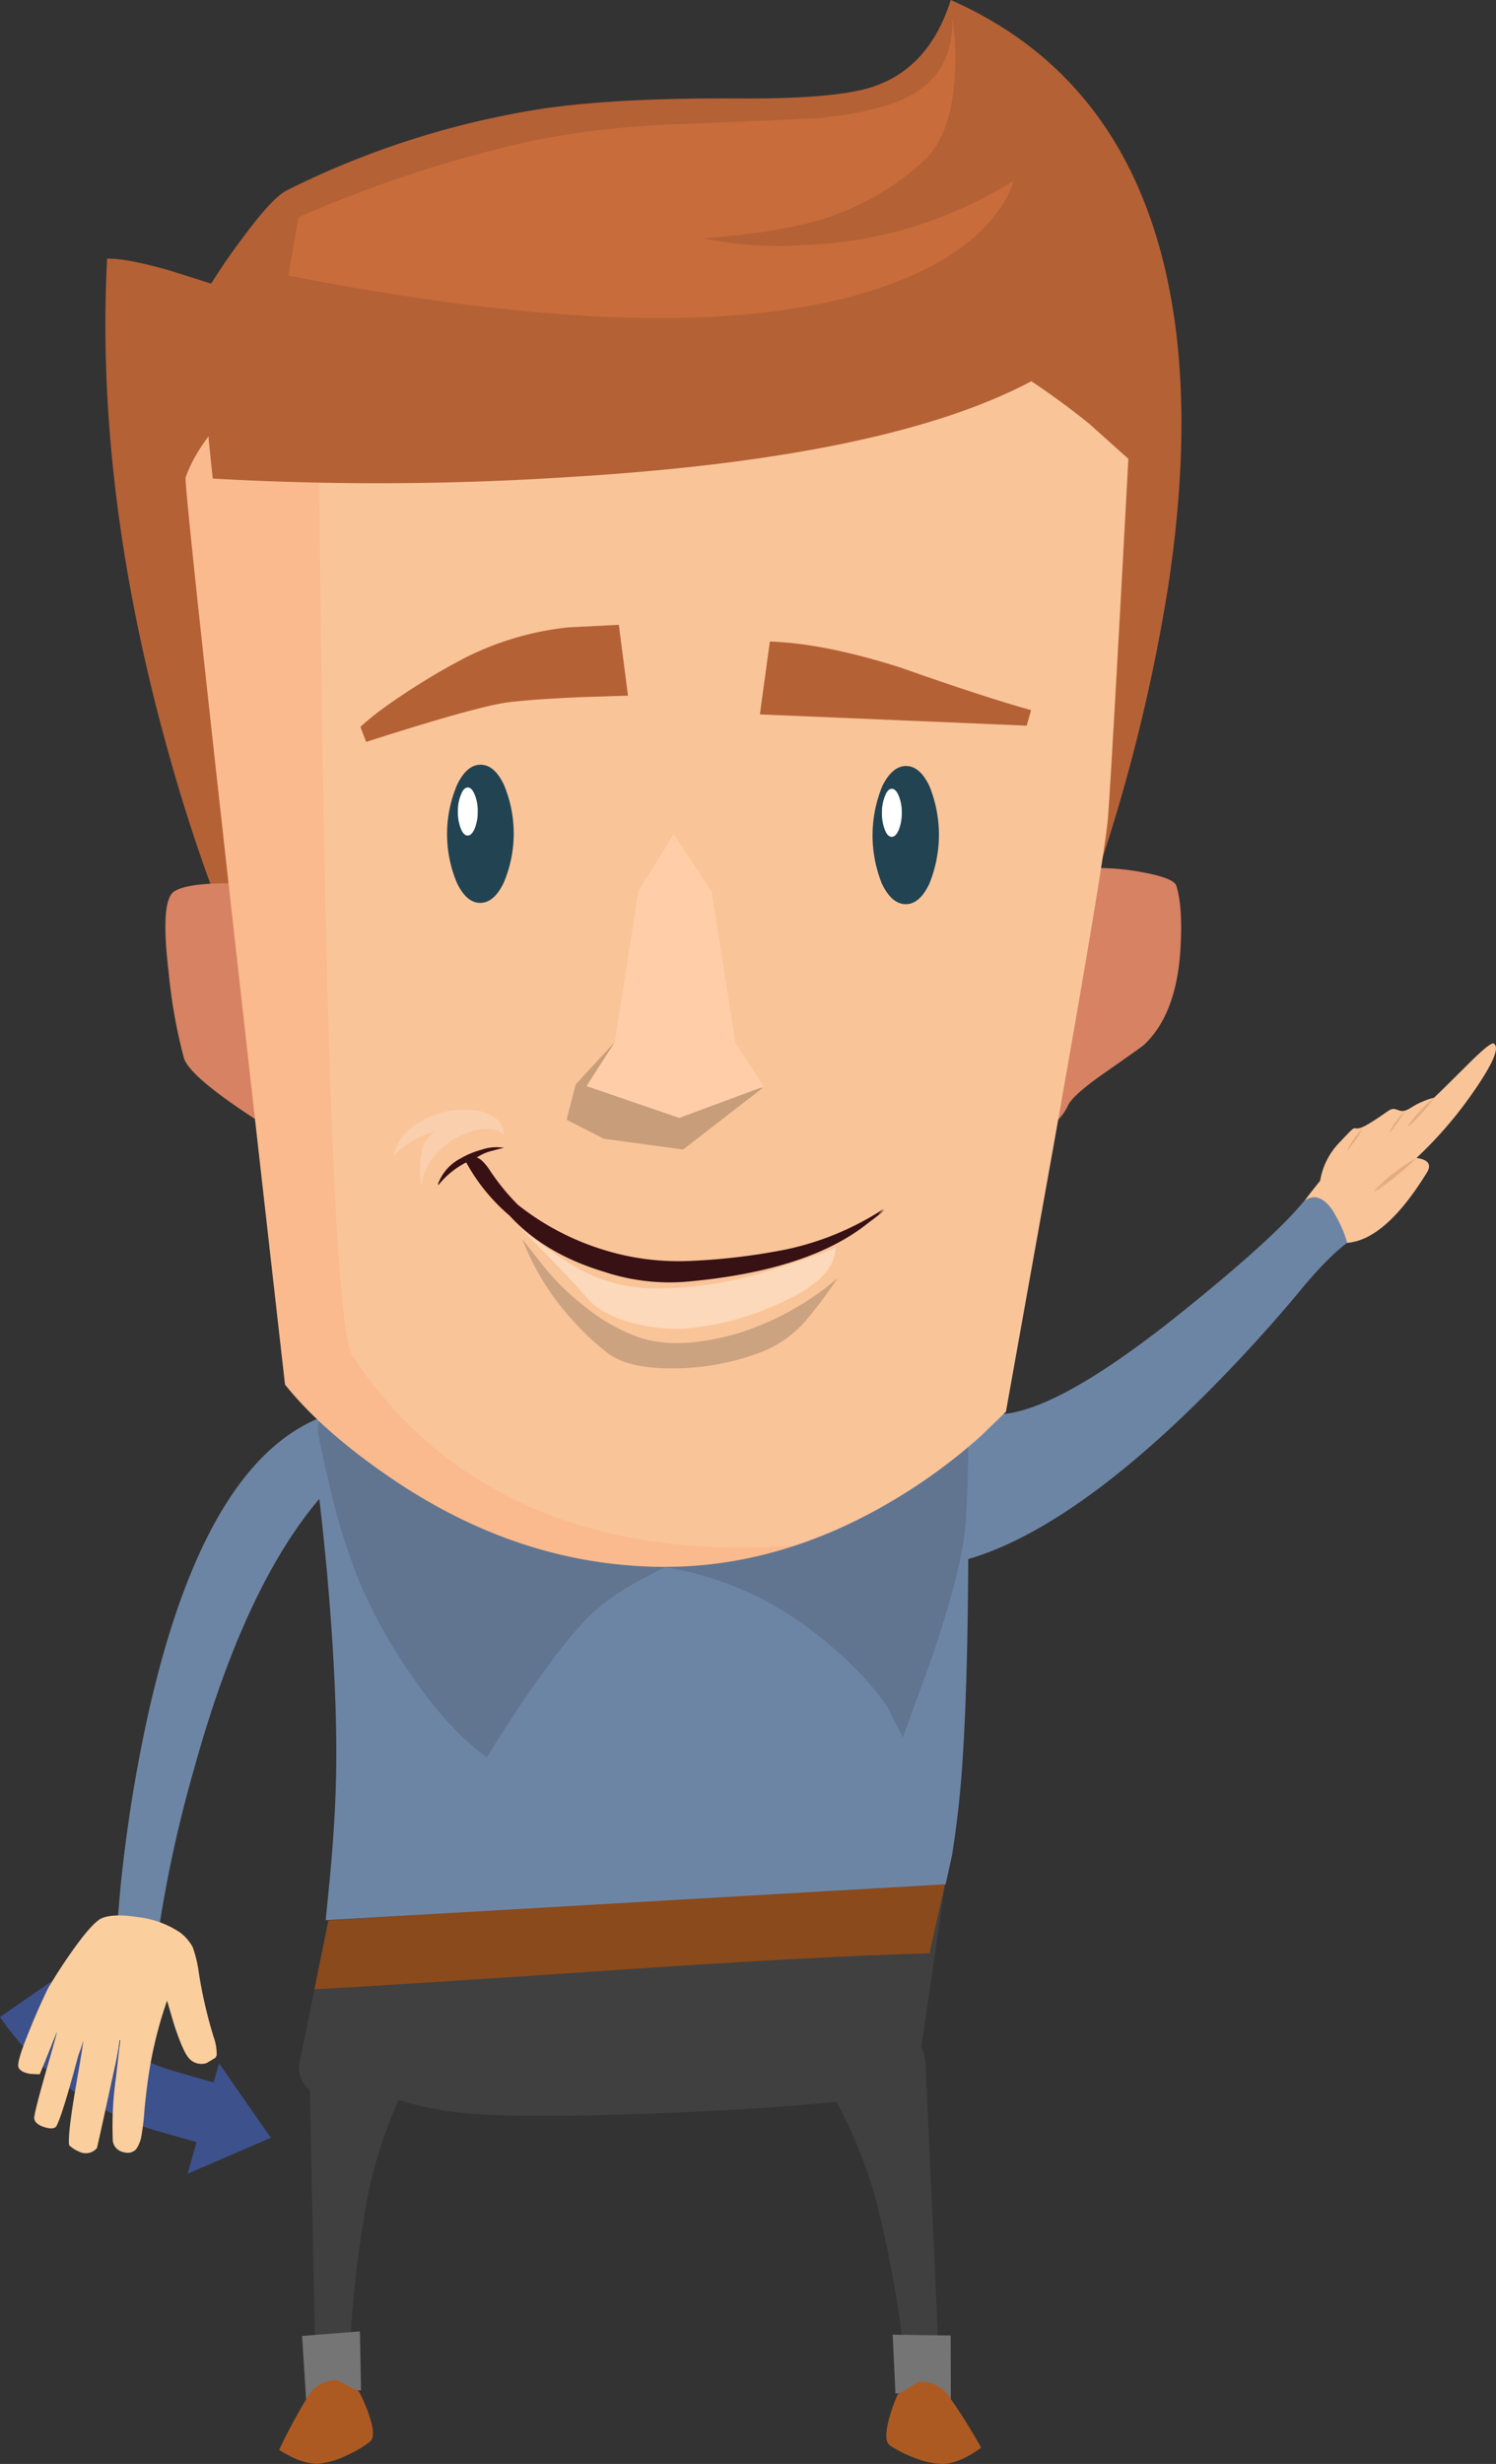 <svg xmlns="http://www.w3.org/2000/svg" width="295.251" height="486.214" viewBox="0 0 295.251 486.214">
  <rect x="0" y="0" width="295.251" height="486.214" fill="#333333" stroke="none"/>
  <g id="Group_88" data-name="Group 88" transform="translate(-715.733 -288.482)">
    <path id="Path_5" data-name="Path 5" d="M750.426,697.27l7.464,2.142.6-2.1.475-1.671,10.225,14.692-16.439,7.088,1.179-4.13.6-2.1-2.1-.6-5.342-1.517-.118-.036a56.912,56.912,0,0,1-31.234-22.544l10.084-6.975A44.663,44.663,0,0,0,750.426,697.27Z" fill="#4870e9" opacity="0.5"/>
    <g id="Group_8" data-name="Group 8">
      <g id="Group_7" data-name="Group 7">
        <g id="Klatka_po_rednia_22_1_Layer0_0_MEMBER_1_MEMBER_0_MEMBER_0_FILL" data-name="Klatka po rednia 22 1 Layer0 0 MEMBER 1 MEMBER 0 MEMBER 0 FILL">
          <path id="Path_6" data-name="Path 6" d="M983.76,513.837c-4.657,3.466-10.623,11.681-10.623,11.681l.329,2.09-.1-.073,3.22,4.655q2.034,2.02,5.682,1.466,7.257-1.063,15.116-13.861,1.349-2.326-2.094-2.815a80.286,80.286,0,0,0,11.6-13.578q5.409-7.88,3.657-9-.6-.387-5.166,4.17-6.517,6.5-7.919,7.739C995.517,507.994,988.414,510.371,983.76,513.837Z" fill="#fac499"/>
        </g>
      </g>
    </g>
    <g id="Group_12" data-name="Group 12">
      <g id="Group_11" data-name="Group 11">
        <g id="Group_10" data-name="Group 10">
          <g id="Group_9" data-name="Group 9">
            <path id="Path_7" data-name="Path 7" d="M988.037,522.309q-2.394,2.419.815.107a49.5,49.5,0,0,0,6.443-5.436A36.148,36.148,0,0,0,988.037,522.309Z" fill="#e3ac81"/>
          </g>
        </g>
      </g>
    </g>
    <g id="Group_14" data-name="Group 14">
      <g id="Group_13" data-name="Group 13">
        <g id="Klatka_po_rednia_39_0_Layer0_0_MEMBER_0_MEMBER_0_MEMBER_0_FILL" data-name="Klatka po rednia 39 0 Layer0 0 MEMBER 0 MEMBER 0 MEMBER 0 FILL">
          <path id="Path_8" data-name="Path 8" d="M783.038,571.522q3.706,4.289-1.4,9.554-16.719,17.16-27.546,56.268A254.4,254.4,0,0,0,746.1,676.2q-.426,3.888-4.185,2.1-3.748-1.844-3.882-.906.13-.937,1.476-16.428a297.414,297.414,0,0,1,5.326-33.6q10.857-49.1,33.415-58.852A10.1,10.1,0,0,1,783.038,571.522Z" fill="#6d85a5"/>
        </g>
      </g>
    </g>
    <g id="Group_16" data-name="Group 16">
      <g id="Group_15" data-name="Group 15">
        <g id="Klatka_po_rednia_39_0_Layer0_0_MEMBER_1_MEMBER_0_FILL" data-name="Klatka po rednia 39 0 Layer0 0 MEMBER 1 MEMBER 0 FILL">
          <path id="Path_9" data-name="Path 9" d="M739.458,691.12c-.089-.212-.153-.042-.191.513q-.33,2.346-1.111,5.767-3.247,14.983-3.3,14.975a2.9,2.9,0,0,1-3.62.629,5.965,5.965,0,0,1-1.862-1.221q-.313-2.018,1.325-11.543,1.564-8.994,1.446-9.012a25.5,25.5,0,0,1-.923,2.743q-3.152,11.766-4.294,13.938-.437.954-2.441.314c-1.372-.433-2.042-1.084-2-1.955q.255-1.821,2.493-9.645,2.091-7.188,1.973-7.2-3.335,8.388-3.394,8.378l-1.845-.079q-1.928-.333-2.332-1.285-.395-1.016,1.98-6.843,1.852-4.648,3.871-8.791,2.355-3.978,5.037-7.729,3.574-5,5.393-6,2.242-1.06,7.222-.3a18.9,18.9,0,0,1,8.262,2.96,8.736,8.736,0,0,1,2.63,3,24.434,24.434,0,0,1,1.2,5.078,90.225,90.225,0,0,0,2.9,12.556,10.278,10.278,0,0,1,.621,3.678l-.251.5-1.7,1.018a3.247,3.247,0,0,1-3.623-1.049q-1.126-1.358-2.8-6.438-.775-2.566-1.418-4.809a81.032,81.032,0,0,0-3.176,11.942q-.747,4.023-1.27,9.453a51,51,0,0,1-.667,5.594,6.593,6.593,0,0,1-.984,2.314,2.3,2.3,0,0,1-2.3.635,2.86,2.86,0,0,1-1.571-.76,2.551,2.551,0,0,1-.741-1.541,68.73,68.73,0,0,1,.647-12.657Q739.448,691.18,739.458,691.12Z" fill="#fbce9d"/>
        </g>
      </g>
    </g>
    <g id="Group_23" data-name="Group 23">
      <g id="Group_18" data-name="Group 18">
        <g id="Group_17" data-name="Group 17">
          <g id="Klatka_po_rednia_23_1_Layer0_0_MEMBER_0_FILL" data-name="Klatka po rednia 23 1 Layer0 0 MEMBER 0 FILL">
            <path id="Path_10" data-name="Path 10" d="M787,688.326q-6.762-.719-9.169,3.27a7.137,7.137,0,0,0-1.042,4.2l1.246,61.435,2.041,1.682,4.524-2.885a237.407,237.407,0,0,1,3.514-33.238,91.808,91.808,0,0,1,9.289-26.05l-1.185-3.79Q793.7,689.059,787,688.326Z" fill="#404040"/>
          </g>
        </g>
      </g>
      <g id="Group_20" data-name="Group 20">
        <g id="Group_19" data-name="Group 19">
          <g id="Klatka_po_rednia_23_1_Layer0_0_MEMBER_1_MEMBER_0_FILL" data-name="Klatka po rednia 23 1 Layer0 0 MEMBER 1 MEMBER 0 FILL">
            <path id="Path_11" data-name="Path 11" d="M786.766,748.529l-11.415.907.793,12.5,2.27-1.1,8.574-.681Z" fill="#757575"/>
          </g>
        </g>
      </g>
      <g id="Group_22" data-name="Group 22">
        <g id="Group_21" data-name="Group 21">
          <g id="Klatka_po_rednia_23_1_Layer0_0_MEMBER_2_MEMBER_0_FILL" data-name="Klatka po rednia 23 1 Layer0 0 MEMBER 2 MEMBER 0 FILL">
            <path id="Path_12" data-name="Path 12" d="M782.256,758.147a6.578,6.578,0,0,0-3.387.877,6.305,6.305,0,0,0-2.467,2.523,110.724,110.724,0,0,0-5.585,10.367q4.423,2.835,7.727,2.721a15.868,15.868,0,0,0,5.473-1.557,23.036,23.036,0,0,0,4.687-2.75q1.367-1.02-.223-5.556a31.286,31.286,0,0,0-1.914-4.379Z" fill="#ad5a22"/>
          </g>
        </g>
      </g>
    </g>
    <g id="Group_30" data-name="Group 30">
      <g id="Group_25" data-name="Group 25">
        <g id="Group_24" data-name="Group 24">
          <g id="Klatka_po_rednia_23_1_Layer0_0_MEMBER_0_FILL-2" data-name="Klatka po rednia 23 1 Layer0 0 MEMBER 0 FILL">
            <path id="Path_13" data-name="Path 13" d="M878.82,694.355l-.931,3.861A91.852,91.852,0,0,1,888.873,723.6a237.323,237.323,0,0,1,5.7,32.934l4.7,2.579L901.2,757.3,898.4,695.916a7.164,7.164,0,0,0-1.318-4.127q-2.664-3.817-9.365-2.658Q881.069,690.309,878.82,694.355Z" fill="#404040"/>
          </g>
        </g>
      </g>
      <g id="Group_27" data-name="Group 27">
        <g id="Group_26" data-name="Group 26">
          <g id="Klatka_po_rednia_23_1_Layer0_0_MEMBER_1_MEMBER_0_FILL-2" data-name="Klatka po rednia 23 1 Layer0 0 MEMBER 1 MEMBER 0 FILL">
            <path id="Path_14" data-name="Path 14" d="M892.455,760.795l8.6.115,2.336.953-.031-12.521-11.448-.152Z" fill="#757575"/>
          </g>
        </g>
      </g>
      <g id="Group_29" data-name="Group 29">
        <g id="Group_28" data-name="Group 28">
          <g id="Klatka_po_rednia_23_1_Layer0_0_MEMBER_2_MEMBER_0_FILL-2" data-name="Klatka po rednia 23 1 Layer0 0 MEMBER 2 MEMBER 0 FILL">
            <path id="Path_15" data-name="Path 15" d="M892.892,761.014a31.207,31.207,0,0,0-1.621,4.494q-1.289,4.632.143,5.561a22.892,22.892,0,0,0,4.859,2.433,15.759,15.759,0,0,0,5.562,1.193q3.306-.105,7.531-3.223a110.925,110.925,0,0,0-6.256-9.978,6.285,6.285,0,0,0-2.629-2.352,6.549,6.549,0,0,0-3.436-.654Z" fill="#ad5a22"/>
          </g>
        </g>
      </g>
    </g>
    <g id="Group_32" data-name="Group 32">
      <g id="Group_31" data-name="Group 31">
        <g id="Klatka_po_rednia_22_1_Layer0_0_MEMBER_0_MEMBER_0_MEMBER_0_FILL" data-name="Klatka po rednia 22 1 Layer0 0 MEMBER 0 MEMBER 0 MEMBER 0 FILL">
          <path id="Path_16" data-name="Path 16" d="M896.795,582.5a93.773,93.773,0,0,0-6.683,14.842q23.546,4.414,59.032-29.307a305.952,305.952,0,0,0,22.635-24.2c6.227-7.719,9.837-10.1,9.837-10.1a20.081,20.081,0,0,0-1.2-3.272,29.671,29.671,0,0,0-1.728-3.217c-2.037-2.967-4.351-3.2-6.009-1.268q-6.084,7.321-24.509,22.077-24.707,19.743-36.05,19.529Q905.047,567.5,896.795,582.5Z" fill="#6d85a5"/>
        </g>
      </g>
    </g>
    <g id="Group_34" data-name="Group 34">
      <g id="Group_33" data-name="Group 33">
        <g id="Klatka_po_rednia_20_1_Layer0_0_MEMBER_0_FILL" data-name="Klatka po rednia 20 1 Layer0 0 MEMBER 0 FILL">
          <path id="Path_17" data-name="Path 17" d="M822.836,309.928a171.2,171.2,0,0,0-50.424,16.084q-3.027,1.472-9.277,10.105-3.155,4.315-5.714,8.338l-7.934-2.513q-8.7-2.514-12.616-2.41-2.392,45.984,12.321,98.24,4.574,16.314,10.395,31.322l4.824,11.749q35.012-14.768,99.279-3.96,20.081,3.32,40.688,8.836l16.579,4.849,10.035-25.925a347.559,347.559,0,0,0,15.237-60.106q6.109-39.809-1.748-67.566-9.851-34.7-41.1-48.489-4.188,13.263-15.106,17.024-7.117,2.526-26.853,2.4Q837.362,307.779,822.836,309.928Z" fill="#b56136"/>
        </g>
      </g>
    </g>
    <g id="Group_36" data-name="Group 36">
      <g id="Group_35" data-name="Group 35">
        <g id="Klatka_po_rednia_20_1_Layer0_0_MEMBER_1_FILL" data-name="Klatka po rednia 20 1 Layer0 0 MEMBER 1 FILL">
          <path id="Path_18" data-name="Path 18" d="M774.9,695.233a5.431,5.431,0,0,0,.52,3.914,3.851,3.851,0,0,0,2.958,2.2,100.3,100.3,0,0,0,15.744,1.441c8.7,2.606,14.88,3.3,31.474,3.207s55.694-1.625,67.4-4.712a4.21,4.21,0,0,0,2.434-1.3,4.525,4.525,0,0,0,1.37-2.366l5.569-37.913-121.812,7.746Z" fill="#404040"/>
        </g>
      </g>
    </g>
    <g id="Group_38" data-name="Group 38">
      <g id="Group_37" data-name="Group 37">
        <g id="Klatka_po_rednia_20_1_Layer0_0_MEMBER_2_FILL" data-name="Klatka po rednia 20 1 Layer0 0 MEMBER 2 FILL">
          <path id="Path_19" data-name="Path 19" d="M777.783,681.019q14.582-.723,61.173-3.9,37.581-2.553,60.222-3.193l3.185-14.215-121.812,7.746Z" fill="#8a4a1b"/>
        </g>
      </g>
    </g>
    <g id="Group_40" data-name="Group 40">
      <g id="Group_39" data-name="Group 39">
        <g id="Klatka_po_rednia_20_1_Layer0_0_MEMBER_3_MEMBER_0_FILL" data-name="Klatka po rednia 20 1 Layer0 0 MEMBER 3 MEMBER 0 FILL">
          <path id="Path_20" data-name="Path 20" d="M777.806,576.656q1.275,9.426,2.482,22.291,2.287,25.727,1.7,42.735-.262,8.058-1.18,17.656l-.795,8.058L902.361,660.3l1.263-5.686A205.075,205.075,0,0,0,905.82,634q1-16.411,1.022-43.258.042-13.455-.165-23.587Z" fill="#6d85a5"/>
        </g>
      </g>
    </g>
    <g id="Group_42" data-name="Group 42">
      <g id="Group_41" data-name="Group 41">
        <g id="Klatka_po_rednia_20_1_Layer0_0_MEMBER_5_MEMBER_0_FILL" data-name="Klatka po rednia 20 1 Layer0 0 MEMBER 5 MEMBER 0 FILL">
          <path id="Path_21" data-name="Path 21" d="M899.917,548.821q-15.778-14.509-60.879-14.411-37.337.125-52.683,18.388-7.674,9.1-7.879,18.23.876,4.681,2.338,10.734a121.326,121.326,0,0,0,6.045,19.338,104.1,104.1,0,0,0,10.433,18.523q7.316,10.511,14.53,15.631,3.159-5.148,7.325-11.357,8.394-12.3,13.683-17.262a47.518,47.518,0,0,1,8.85-6.137l5.283-2.77a64.43,64.43,0,0,1,29.3,12.774q9.637,7.377,14.592,14.859l3.063,5.995,5.857-16.1q5.982-17.821,6.541-26.234.809-12.205.374-25.6l-.4-4.565A21.33,21.33,0,0,0,899.917,548.821Z" fill="#617590"/>
        </g>
      </g>
    </g>
    <g id="Group_44" data-name="Group 44">
      <g id="Group_43" data-name="Group 43">
        <g id="Klatka_po_rednia_20_1_Layer0_0_MEMBER_6_MEMBER_0_FILL" data-name="Klatka po rednia 20 1 Layer0 0 MEMBER 6 MEMBER 0 FILL">
          <path id="Path_22" data-name="Path 22" d="M917.769,467.328a34.668,34.668,0,0,0-4.051,6.684l-5.789,32.576a6.026,6.026,0,0,0,.821,2.968q1.707,3.025,6.034,3.337a11.945,11.945,0,0,0,7.593-1.7,10.671,10.671,0,0,0,4.162-4.609q.953-2.012,7.011-6.262,7.424-5.191,7.9-5.6,6.36-5.907,7.229-18.527.56-8.711-.79-12.921-.471-1.544-6.808-2.688a46.338,46.338,0,0,0-13.392-.575Q922.77,460.524,917.769,467.328Z" fill="#d68263"/>
        </g>
      </g>
    </g>
    <g id="Group_46" data-name="Group 46">
      <g id="Group_45" data-name="Group 45">
        <g id="Klatka_po_rednia_20_1_Layer0_0_MEMBER_6_MEMBER_1_FILL" data-name="Klatka po rednia 20 1 Layer0 0 MEMBER 6 MEMBER 1 FILL">
          <path id="Path_23" data-name="Path 23" d="M752.034,497.28q1.113,3.5,13.122,11.421,12.418,8.215,16.748,7.279a19.4,19.4,0,0,0,9.378-4.591l.184-2.252-.886-19.915q-1.716-20.451-5.5-22.775-4.5-2.742-18.186-3.494-13.508-.695-16.775,1.432-2.792,1.77-1.115,15.819A104.113,104.113,0,0,0,752.034,497.28Z" fill="#d68263"/>
        </g>
      </g>
    </g>
    <g id="Group_48" data-name="Group 48">
      <g id="Group_47" data-name="Group 47">
        <g id="Klatka_po_rednia_20_1_Layer0_0_MEMBER_6_MEMBER_2_FILL" data-name="Klatka po rednia 20 1 Layer0 0 MEMBER 6 MEMBER 2 FILL">
          <path id="Path_24" data-name="Path 24" d="M771.986,561.7q7.084,8.852,19.858,17.721,25.547,17.8,53.876,18.241,25.3.372,49.471-15.078A111.043,111.043,0,0,0,909.27,571.9l4.993-4.845,9.708-54.2q9.89-55.736,10.446-63.2.864-12.025,4.009-70.629L930.8,372.19a148.1,148.1,0,0,0-21.469-14.526q-36.858-20.679-75.806-17.006-42.8,4.017-66.27,23.446-11.706,9.681-14.873,18.562Q751.789,383.671,771.986,561.7Z" fill="#fac499"/>
        </g>
      </g>
    </g>
    <g id="flash0_ai_5_Warstwa_4_Path_10036_0_Layer0_0_FILL" data-name="flash0 ai 5 Warstwa 4 Path 10036 0 Layer0 0 FILL" opacity="0.2">
      <path id="Path_25" data-name="Path 25" d="M761.947,472.539q4.959,44.641,10.039,89.165,7.084,8.852,19.858,17.721,25.547,17.8,53.876,18.241a80.042,80.042,0,0,0,26.917-4.242q-5.81.454-11.973.434a112.327,112.327,0,0,1-22.809-2.439q-33.934-7.335-52.517-35.3-3.659-5.463-5.515-95.552-.726-34.315-1.342-104.191a70,70,0,0,0-20.914,17.657,33.33,33.33,0,0,0-5.182,8.636Q752.026,383.319,761.947,472.539Z" fill="#fa935f"/>
    </g>
    <g id="Group_50" data-name="Group 50">
      <g id="Group_49" data-name="Group 49">
        <g id="Klatka_po_rednia_20_1_Layer0_0_MEMBER_8_FILL" data-name="Klatka po rednia 20 1 Layer0 0 MEMBER 8 FILL">
          <path id="Path_26" data-name="Path 26" d="M757.718,382.92A580.961,580.961,0,0,0,828.3,382.6q75.695-4.569,101.48-25.765,3.142-.642,3.822,9.554l.566,8.476q6.273-16.457-.026-29.633-6.008-12.7-22.518-20.4-16.57-7.7-40.687-9.015-25.065-1.38-54.3,4.337-44.6,8.813-56.238,36.631a46.45,46.45,0,0,0-3.491,18.3Z" fill="#b56136"/>
        </g>
      </g>
    </g>
    <g id="Group_52" data-name="Group 52">
      <g id="Group_51" data-name="Group 51">
        <g id="Klatka_po_rednia_20_1_Layer0_0_MEMBER_9_FILL" data-name="Klatka po rednia 20 1 Layer0 0 MEMBER 9 FILL">
          <path id="Path_27" data-name="Path 27" d="M850.206,312.975a179.5,179.5,0,0,0-29.168,3.23,252.635,252.635,0,0,0-46.391,15.147l-1.991,11.49q83.691,16.5,121.727.553,11.926-4.942,17.818-12.571a21.558,21.558,0,0,0,2.86-4.731,8.435,8.435,0,0,0,.658-1.894A83.644,83.644,0,0,1,873.9,336.871a71.955,71.955,0,0,1-19.375-1.361q15.234-1.2,23.479-3.781a52.6,52.6,0,0,0,19.83-11.32q5.708-5.079,6.335-17.226a53.651,53.651,0,0,0-.5-11.2q.325,10.018-7.156,14.736-6.115,3.832-19.514,5.1Q875.575,311.925,850.206,312.975Z" fill="#c96c3c"/>
        </g>
      </g>
    </g>
    <g id="Group_56" data-name="Group 56">
      <g id="Group_55" data-name="Group 55">
        <g id="Group_54" data-name="Group 54">
          <g id="Group_53" data-name="Group 53">
            <path id="Path_28" data-name="Path 28" d="M759.189,366.863A270.029,270.029,0,0,1,770.1,327.722a111.558,111.558,0,0,0-12.675,16.732Z" fill="#b56136"/>
          </g>
        </g>
      </g>
    </g>
    <g id="Group_61" data-name="Group 61">
      <g id="Group_58" data-name="Group 58">
        <g id="Group_57" data-name="Group 57">
          <g id="Klatka_po_rednia_17_1_Layer0_0_MEMBER_0_MEMBER_0_FILL" data-name="Klatka po rednia 17 1 Layer0 0 MEMBER 0 MEMBER 0 FILL">
            <path id="Path_29" data-name="Path 29" d="M830.434,426.046l9.24-.292-1.808-13.981-9.945.505a58.931,58.931,0,0,0-20.551,6.077,134.894,134.894,0,0,0-15.587,9.593,59.068,59.068,0,0,0-4.926,3.956L788,434.881q21.052-6.753,27.593-7.757Q820.25,426.5,830.434,426.046Z" fill="#b56136"/>
          </g>
        </g>
      </g>
      <g id="Group_60" data-name="Group 60">
        <g id="Group_59" data-name="Group 59">
          <g id="Klatka_po_rednia_17_1_Layer0_0_MEMBER_1_MEMBER_0_FILL" data-name="Klatka po rednia 17 1 Layer0 0 MEMBER 1 MEMBER 0 FILL">
            <path id="Path_30" data-name="Path 30" d="M918.359,431.676l.871-3.066q-9.067-2.5-25.944-8.453-14.921-4.73-25.615-5.086L865.7,429.455Z" fill="#b56136"/>
          </g>
        </g>
      </g>
    </g>
    <g id="Group_68" data-name="Group 68">
      <g id="Group_63" data-name="Group 63">
        <g id="Group_62" data-name="Group 62">
          <g id="Klatka_po_rednia_10_0_Layer0_0_MEMBER_0_MEMBER_0_FILL" data-name="Klatka po rednia 10 0 Layer0 0 MEMBER 0 MEMBER 0 FILL">
            <path id="Path_31" data-name="Path 31" d="M810.587,439.383q2.726.009,4.61,3.984a24.864,24.864,0,0,1-.059,19.321q-1.911,3.962-4.635,3.957t-4.611-3.986a24.84,24.84,0,0,1,.059-19.321Q807.861,439.374,810.587,439.383Z" fill="#224352"/>
          </g>
        </g>
      </g>
      <g id="Group_65" data-name="Group 65">
        <g id="Group_64" data-name="Group 64">
          <g id="Klatka_po_rednia_10_0_Layer0_0_MEMBER_1_MEMBER_0_FILL" data-name="Klatka po rednia 10 0 Layer0 0 MEMBER 1 MEMBER 0 FILL">
            <path id="Path_32" data-name="Path 32" d="M894.562,439.641q2.726.008,4.611,3.983a25.559,25.559,0,0,1-.06,19.321q-1.9,3.965-4.635,3.956t-4.668-3.983a25.543,25.543,0,0,1,.059-19.322Q891.837,439.63,894.562,439.641Z" fill="#224352"/>
          </g>
        </g>
      </g>
    </g>
    <g id="Group_69" data-name="Group 69">
      <path id="Path_33" data-name="Path 33" d="M891.764,444.135c.513,0,.966.476,1.359,1.428a8.336,8.336,0,0,1,.583,3.32,8.8,8.8,0,0,1-.6,3.377q-.6,1.359-1.368,1.355-.829,0-1.36-1.364a8.76,8.76,0,0,1-.582-3.381,8.3,8.3,0,0,1,.6-3.316C890.756,444.605,891.21,444.133,891.764,444.135Z" fill="#fff"/>
    </g>
    <g id="Group_70" data-name="Group 70">
      <path id="Path_34" data-name="Path 34" d="M808.07,443.877q.771,0,1.359,1.428a8.278,8.278,0,0,1,.583,3.32,8.732,8.732,0,0,1-.6,3.377q-.6,1.36-1.369,1.357-.828,0-1.358-1.365a8.78,8.78,0,0,1-.582-3.381,8.319,8.319,0,0,1,.6-3.316Q807.24,443.877,808.07,443.877Z" fill="#fff"/>
    </g>
    <path id="Path_35" data-name="Path 35" d="M829.357,502.446l-1.8,6.99,7.337,3.756,15.654,2.126,15.728-12.166-32.8-.851,3.611-8.2Z" opacity="0.2"/>
    <g id="Group_72" data-name="Group 72">
      <g id="Group_71" data-name="Group 71">
        <g id="Klatka_po_rednia_20_1_Layer0_0_MEMBER_14_FILL" data-name="Klatka po rednia 20 1 Layer0 0 MEMBER 14 FILL">
          <path id="Path_36" data-name="Path 36" d="M837.088,494.1l-5.6,8.7,18.294,6.278,16.673-6.172-5.6-8.73-4.709-29.823-7.434-11.224-6.967,11.18Z" fill="#ffcea8"/>
        </g>
      </g>
    </g>
    <g id="Group_75" data-name="Group 75">
      <g id="Group_1632_svg_Layer_1_Path_4847_0_Layer0_0_FILL" data-name="Group 1632 svg Layer 1 Path 4847 0 Layer0 0 FILL">
        <g id="Group_73" data-name="Group 73">
          <path id="Path_37" data-name="Path 37" d="M881.072,540.672a56.128,56.128,0,0,1-19.555,10.865q-11.568,3.375-19.293.971a35.654,35.654,0,0,1-11.058-6.205,48.718,48.718,0,0,1-8.521-8.422l-3.847-4.907a50.833,50.833,0,0,0,10.059,16.159,50.042,50.042,0,0,0,6.993,6.5q4.208,3.05,13.541,2.868a49.029,49.029,0,0,0,16.053-3.009,22.385,22.385,0,0,0,9.183-6.246A95.611,95.611,0,0,0,881.072,540.672Z" fill="#cca380"/>
        </g>
      </g>
      <path id="Path_38" data-name="Path 38" d="M890.327,527.188l-.574.4c-.226.174-.491.342-.73.514.369-.347.737-.7,1.083-1.056a56.551,56.551,0,0,1-19.221,7.983,123.354,123.354,0,0,1-18.741,2.262A49.867,49.867,0,0,1,834,534.834a51.34,51.34,0,0,1-16.06-8.617,44.376,44.376,0,0,1-5.7-7.047c-1.088-1.571-1.956-2.207-2.428-2.258a9.253,9.253,0,0,1,3.165-1.366c.826-.235,1.565-.423,2.224-.564a8.982,8.982,0,0,0-4.421.369,17.121,17.121,0,0,0-4.139,1.717,9.253,9.253,0,0,0-4.465,5.066c.037.178.1.194.2.052a16.664,16.664,0,0,1,5.372-4.322,37.163,37.163,0,0,0,8.531,10.48c4.862,5.289,11.219,8.865,18.8,11.14a40.868,40.868,0,0,0,16.337,1.9q24.087-2.18,35.772-11.66c.958-.692,1.884-1.409,2.752-2.169Z" fill="#381114"/>
      <path id="Path_39" data-name="Path 39" d="M815.223,512.448a4.513,4.513,0,0,0-1.506-3.153,8.892,8.892,0,0,0-5.81-1.777,16.078,16.078,0,0,0-9.423,2.453,10.259,10.259,0,0,0-5.075,6.6,17.723,17.723,0,0,1,8.441-4.871,5.236,5.236,0,0,0-2.841,3.877,20.208,20.208,0,0,0-.144,6.875l.157-.594a10.481,10.481,0,0,1,2.516-5.406,15.328,15.328,0,0,1,5.606-4.087,11.3,11.3,0,0,1,4.364-1.106A4.748,4.748,0,0,1,815.223,512.448Z" fill="#facfad"/>
      <g id="Group_1632_svg_Layer_1_Path_4848_0_Layer0_0_FILL" data-name="Group 1632 svg Layer 1 Path 4848 0 Layer0 0 FILL">
        <g id="Group_74" data-name="Group 74">
          <path id="Path_40" data-name="Path 40" d="M868.533,546.123q12.148-5.09,12.1-11.547-1.575.985-8.6,3.217-6.225,2.059-8.986,2.734a76.2,76.2,0,0,1-17.07,2.19,31.459,31.459,0,0,1-15.363-3.514q-2.226-1.214-6.373-4a60.675,60.675,0,0,1-6.147-4.705q10.049,10.008,13.583,14.2,3.207,3.641,10.27,5.151a32.035,32.035,0,0,0,8.608.812A53.755,53.755,0,0,0,868.533,546.123Z" fill="#fcd9ba"/>
        </g>
      </g>
    </g>
    <path id="Path_41" data-name="Path 41" d="M976.271,521.5A14.163,14.163,0,0,1,980,514.023c3.317-3.511,2.751-2.871,3.556-2.867s1.855-.558,4.278-2.164,2.424-2.008,3.873-1.437,2.178-.477,4.035-1.358,4.034-1.6,4.354-.793-2.6,5.877-4.052,7.4a30.077,30.077,0,0,1-7.866,5.779C985.063,520.026,976.271,521.5,976.271,521.5Z" fill="#fac499"/>
    <g id="Group_79" data-name="Group 79">
      <g id="Group_78" data-name="Group 78">
        <g id="Group_77" data-name="Group 77">
          <g id="Group_76" data-name="Group 76">
            <path id="Path_42" data-name="Path 42" d="M990.282,511.23q-.816,1.507.4-.054a24.584,24.584,0,0,0,2.342-3.515A18.107,18.107,0,0,0,990.282,511.23Z" fill="#e3ac81"/>
          </g>
        </g>
      </g>
    </g>
    <g id="Group_83" data-name="Group 83">
      <g id="Group_82" data-name="Group 82">
        <g id="Group_81" data-name="Group 81">
          <g id="Group_80" data-name="Group 80">
            <path id="Path_43" data-name="Path 43" d="M981.99,514.679q-.816,1.5.4-.056a24.685,24.685,0,0,0,2.343-3.516A18.006,18.006,0,0,0,981.99,514.679Z" fill="#e3ac81"/>
          </g>
        </g>
      </g>
    </g>
    <g id="Group_87" data-name="Group 87">
      <g id="Group_86" data-name="Group 86">
        <g id="Group_85" data-name="Group 85">
          <g id="Group_84" data-name="Group 84">
            <path id="Path_44" data-name="Path 44" d="M994.312,509.669q-1.574,2.145.436.142a39.822,39.822,0,0,0,4.12-4.76A25.965,25.965,0,0,0,994.312,509.669Z" fill="#e3ac81"/>
          </g>
        </g>
      </g>
    </g>
  </g>
</svg>
